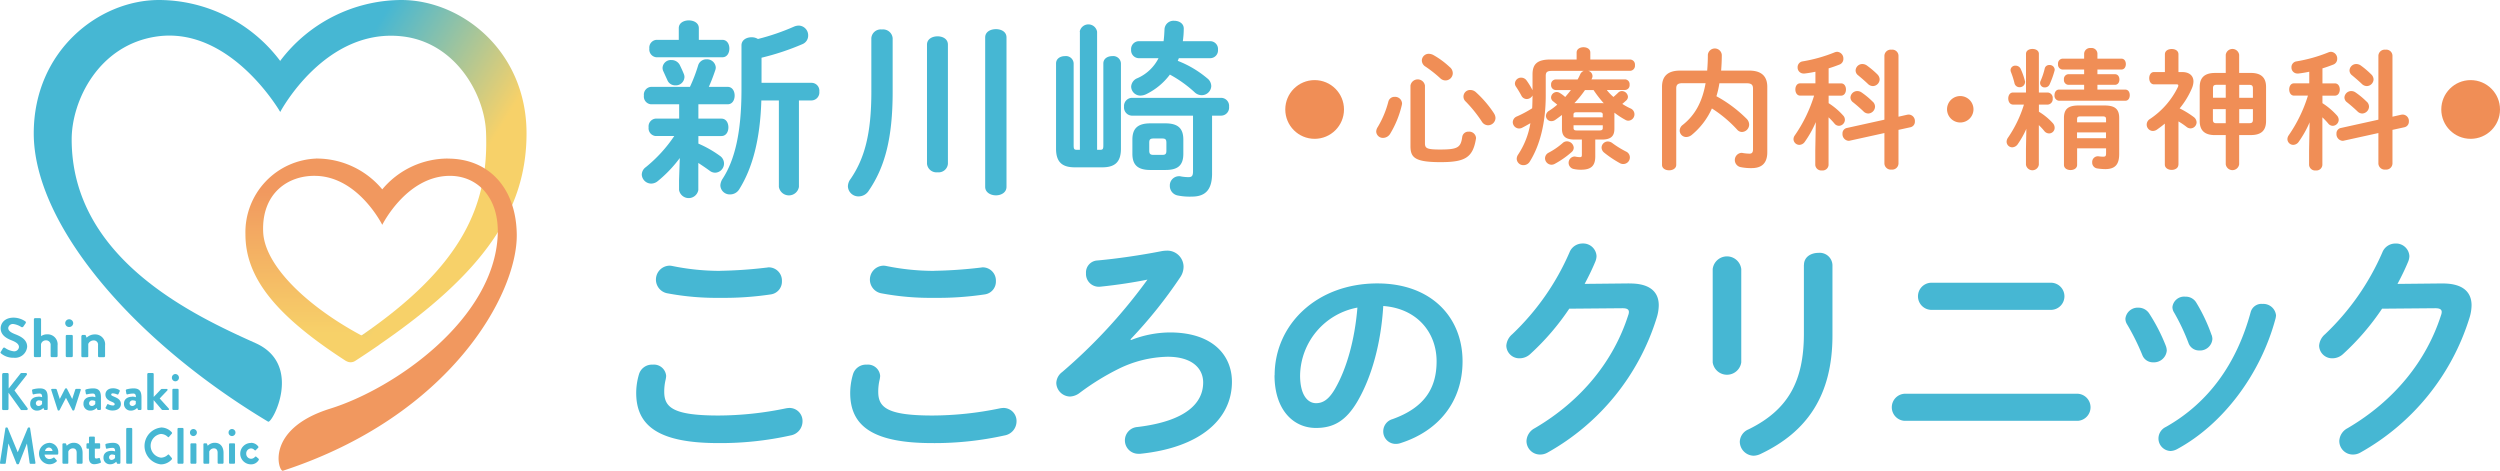 <svg xmlns="http://www.w3.org/2000/svg" xmlns:xlink="http://www.w3.org/1999/xlink" width="480" height="90.388" viewBox="0 0 480 90.388"><defs><style>.a{fill:#46b7d3;}.b{fill:#f08e56;}.c{fill:url(#a);}.d{fill:url(#b);}.e{fill:#f1985f;}</style><linearGradient id="a" x1="0.836" y1="0.753" x2="0.096" y2="0.113" gradientUnits="objectBoundingBox"><stop offset="0.21" stop-color="#f7d169"/><stop offset="0.79" stop-color="#46b7d3"/></linearGradient><linearGradient id="b" x1="0.5" y1="1" x2="0.5" gradientUnits="objectBoundingBox"><stop offset="0.14" stop-color="#f7d169"/><stop offset="0.85" stop-color="#f1985f"/></linearGradient></defs><g transform="translate(122.15 3.915)"><g transform="translate(1.071)"><path class="a" d="M103.94,29.469a24.574,24.574,0,0,1-4.209,4.425,2.016,2.016,0,0,1-1.3.51A1.821,1.821,0,0,1,96.62,32.67a1.8,1.8,0,0,1,.765-1.416,27.064,27.064,0,0,0,5.471-5.981H99.273A1.494,1.494,0,0,1,97.934,23.6a1.494,1.494,0,0,1,1.339-1.671H103.8V19.177H98.367a1.494,1.494,0,0,1-1.339-1.671,1.494,1.494,0,0,1,1.339-1.671h7.5a30.282,30.282,0,0,0,1.556-4.055,1.641,1.641,0,0,1,1.632-1.237,1.687,1.687,0,0,1,1.773,1.556,1.728,1.728,0,0,1-.1.548c-.434,1.275-.829,2.283-1.237,3.188h3.622c.905,0,1.339.829,1.339,1.671s-.434,1.671-1.339,1.671h-5.624v2.755h4.425c.905,0,1.339.829,1.339,1.671s-.434,1.671-1.339,1.671h-4.425v1.454a21.292,21.292,0,0,1,4.094,2.321,1.8,1.8,0,0,1,.829,1.518,1.768,1.768,0,0,1-1.709,1.747,1.741,1.741,0,0,1-1.02-.357c-.689-.51-1.454-1.02-2.206-1.518v5.19a1.877,1.877,0,0,1-3.7,0V33.779l.14-4.272Zm-.217-24.907c0-1.02.982-1.492,1.926-1.492s1.926.472,1.926,1.492V6.807H112.1c.905,0,1.339.829,1.339,1.671s-.434,1.671-1.339,1.671H99.413a1.494,1.494,0,0,1-1.339-1.671,1.494,1.494,0,0,1,1.339-1.671h4.311V4.562Zm1.084,9.463a1.648,1.648,0,0,1-1.734,1.518,1.614,1.614,0,0,1-1.556-1.046c-.255-.548-.4-.867-.727-1.594a1.531,1.531,0,0,1-.179-.765,1.593,1.593,0,0,1,1.709-1.454,1.778,1.778,0,0,1,1.632,1.02c.293.612.472.982.765,1.709a1.715,1.715,0,0,1,.1.612Zm10.955-6.16c0-1.046.982-1.556,1.926-1.556a2.267,2.267,0,0,1,1.237.332,43.444,43.444,0,0,0,6.887-2.359,2.456,2.456,0,0,1,.944-.217,1.867,1.867,0,0,1,1.811,1.926,1.764,1.764,0,0,1-1.084,1.632,48.571,48.571,0,0,1-7.869,2.614v4.821h9.641a1.507,1.507,0,0,1,1.454,1.671,1.54,1.54,0,0,1-1.454,1.709h-2.461v16.6a1.952,1.952,0,0,1-3.851,0v-16.6h-3.367c-.217,7.473-1.709,12.983-4.209,17a2.054,2.054,0,0,1-1.773,1.046,1.8,1.8,0,0,1-1.887-1.734,2.565,2.565,0,0,1,.434-1.275c2.359-3.622,3.622-8.953,3.622-17.115V7.878Z" transform="translate(-96.62 -3.07)"/><path class="a" d="M132.152,6.124a1.809,1.809,0,0,1,2.028-1.671,1.844,1.844,0,0,1,2.066,1.671V16.416c0,8.914-1.492,14.462-4.6,19a2.289,2.289,0,0,1-1.926,1.084,2.012,2.012,0,0,1-2.066-1.926,2.383,2.383,0,0,1,.51-1.416c2.678-3.915,3.992-8.659,3.992-16.783Zm10.687,1.237c0-1.084,1.02-1.594,2.028-1.594s1.989.51,1.989,1.594V30.24a1.792,1.792,0,0,1-1.989,1.632,1.827,1.827,0,0,1-2.028-1.632ZM154.01,5.984c0-1.084,1.02-1.594,2.066-1.594s2.028.51,2.028,1.594V34.666c0,1.084-1.02,1.632-2.028,1.632s-2.066-.548-2.066-1.632Z" transform="translate(-88.077 -2.707)"/><path class="a" d="M163.53,5.234a1.694,1.694,0,0,1,3.341,0V27.9h.65c.472,0,.548-.217.548-.867V11.33c0-.944.829-1.416,1.709-1.416a1.481,1.481,0,0,1,1.671,1.416V27.68c0,2.538-1.122,3.584-3.584,3.584h-5.292c-2.461,0-3.584-1.058-3.584-3.584V11.33c0-.944.829-1.416,1.709-1.416a1.481,1.481,0,0,1,1.671,1.416v15.7c0,.65.077.867.548.867h.65V5.234Zm25.417,27.189c0,3.265-1.377,4.464-3.915,4.464a11.507,11.507,0,0,1-2.678-.217,1.859,1.859,0,0,1-1.518-1.849,1.766,1.766,0,0,1,1.773-1.849,1.262,1.262,0,0,1,.357.038,8.363,8.363,0,0,0,1.454.14c.612,0,.867-.217.867-1.084V21.341H173.5a1.564,1.564,0,0,1-1.454-1.709,1.564,1.564,0,0,1,1.454-1.709h17.217a1.548,1.548,0,0,1,1.492,1.709,1.548,1.548,0,0,1-1.492,1.709h-1.773v11.1ZM188.59,7.045a1.5,1.5,0,0,1,1.492,1.632,1.5,1.5,0,0,1-1.492,1.632H182.57c-.077.179-.14.357-.217.51A19.989,19.989,0,0,1,188,14.161a1.915,1.915,0,0,1,.791,1.518,1.83,1.83,0,0,1-1.849,1.734,1.98,1.98,0,0,1-1.377-.587,23.662,23.662,0,0,0-4.719-3.367,12.49,12.49,0,0,1-4.425,3.7,2.709,2.709,0,0,1-1.2.332,1.766,1.766,0,0,1-1.811-1.709,1.852,1.852,0,0,1,1.2-1.632,8.23,8.23,0,0,0,4.055-3.839h-3.813A1.518,1.518,0,0,1,173.4,8.678a1.518,1.518,0,0,1,1.454-1.632h4.782c.1-.727.14-1.492.179-2.321A1.726,1.726,0,0,1,181.7,3.13c.905,0,1.849.51,1.811,1.556a17.524,17.524,0,0,1-.179,2.359h5.216Zm-11.5,24.728c-2.5,0-3.443-1.046-3.443-3.112V25.945c0-2.066.944-3.124,3.443-3.124h2.895c2.5,0,3.443,1.046,3.443,3.124v2.716c0,2.359-1.2,3.112-3.443,3.112h-2.895Zm2.257-2.895c.65,0,.829-.179.829-.829V26.557c0-.65-.179-.829-.829-.829H177.75c-.689,0-.867.179-.867.829v1.492c0,.689.255.829.867.829Z" transform="translate(-79.449 -3.053)"/></g><g transform="translate(0 42.837)"><path class="a" d="M95.78,64.422a12.734,12.734,0,0,1,.523-3.533A2.6,2.6,0,0,1,98.943,59a2.357,2.357,0,0,1,2.589,2.168,4.783,4.783,0,0,1-.089.663,9.864,9.864,0,0,0-.281,2.359c0,2.971,1.607,4.578,10.419,4.578a64.459,64.459,0,0,0,12.881-1.365,4.281,4.281,0,0,1,.752-.089,2.5,2.5,0,0,1,2.5,2.589,2.752,2.752,0,0,1-2.308,2.691,62.046,62.046,0,0,1-13.824,1.467c-11.363,0-15.8-3.214-15.8-9.629Zm16.094-23.44a86.05,86.05,0,0,0,8.914-.612c.14,0,.281-.051.421-.051a2.534,2.534,0,0,1,2.551,2.64,2.48,2.48,0,0,1-2.117,2.551,60.5,60.5,0,0,1-9.718.663,50.924,50.924,0,0,1-10.279-.893,2.677,2.677,0,0,1,.421-5.28,2.484,2.484,0,0,1,.612.051,45.765,45.765,0,0,0,9.195.944Z" transform="translate(-95.78 -35.74)"/><path class="a" d="M128,64.422a12.733,12.733,0,0,1,.523-3.533A2.6,2.6,0,0,1,131.163,59a2.357,2.357,0,0,1,2.589,2.168,4.783,4.783,0,0,1-.089.663,9.864,9.864,0,0,0-.281,2.359c0,2.971,1.607,4.578,10.419,4.578a64.459,64.459,0,0,0,12.881-1.365,4.281,4.281,0,0,1,.752-.089,2.5,2.5,0,0,1,2.5,2.589,2.752,2.752,0,0,1-2.308,2.691A62.046,62.046,0,0,1,143.8,74.063c-11.363,0-15.8-3.214-15.8-9.629Zm16.082-23.44A86.051,86.051,0,0,0,153,40.37c.14,0,.281-.051.421-.051a2.534,2.534,0,0,1,2.551,2.64,2.48,2.48,0,0,1-2.117,2.551,60.5,60.5,0,0,1-9.718.663,50.924,50.924,0,0,1-10.279-.893,2.677,2.677,0,0,1,.421-5.28,2.484,2.484,0,0,1,.612.051,45.764,45.764,0,0,0,9.195.944Z" transform="translate(-86.91 -35.74)"/><path class="a" d="M173.364,54.906a20.755,20.755,0,0,1,7.448-1.467c8.3,0,11.937,4.438,11.937,9.475,0,7.167-6.083,12.638-17.6,13.824h-.332a2.573,2.573,0,0,1-.23-5.139c9.527-1.135,12.638-4.719,12.638-8.545,0-2.64-2.028-4.948-6.836-4.948a22.283,22.283,0,0,0-9.475,2.359,47.735,47.735,0,0,0-7.448,4.617,3.264,3.264,0,0,1-1.8.663,2.687,2.687,0,0,1-2.64-2.589,2.738,2.738,0,0,1,1.135-2.117A102.442,102.442,0,0,0,176.527,43.3c-2.64.523-5.56.995-9.157,1.365h-.281a2.451,2.451,0,0,1-2.359-2.589,2.3,2.3,0,0,1,2.13-2.449c3.724-.332,8.3-.995,12.409-1.8a5.869,5.869,0,0,1,.893-.089,3.123,3.123,0,0,1,3.3,3.061,3.606,3.606,0,0,1-.663,2.079,88.969,88.969,0,0,1-9.527,11.886l.089.14Z" transform="translate(-78.367 -36.363)"/><path class="a" d="M191.905,60.307c0-9.692,8.034-17.637,19.716-17.637,10.368,0,16.362,6.5,16.362,14.959,0,7.69-4.553,13.34-11.86,15.686a2.786,2.786,0,0,1-.982.166,2.387,2.387,0,0,1-2.385-2.423,2.44,2.44,0,0,1,1.785-2.334C220.574,66.556,223,62.9,223,57.629c0-5.573-3.788-10.151-10.241-10.623-.421,7.052-2.168,13.429-4.808,18.058-2.334,4.119-4.846,5.356-8.124,5.356-4.336,0-7.945-3.482-7.945-10.113Zm4.884,0c0,3.915,1.53,5.356,3.061,5.356,1.314,0,2.461-.676,3.7-2.844,2.168-3.788,3.737-9.259,4.247-15.508A13.465,13.465,0,0,0,196.79,60.32Z" transform="translate(-69.323 -35.005)"/><path class="a" d="M250.35,44.337c3.788-.051,5.7,1.454,5.7,4.2a8.376,8.376,0,0,1-.408,2.423,44.828,44.828,0,0,1-20.889,25.812,2.885,2.885,0,0,1-1.5.408,2.6,2.6,0,0,1-2.6-2.6,2.913,2.913,0,0,1,1.594-2.461c9.08-5.331,15.151-13,17.931-21.667a1.866,1.866,0,0,0,.14-.638c0-.5-.37-.727-1.237-.727l-10.215.089a47.733,47.733,0,0,1-7.435,8.659,3.022,3.022,0,0,1-2.1.867,2.492,2.492,0,0,1-2.551-2.423,3.18,3.18,0,0,1,1.135-2.194A47.985,47.985,0,0,0,238.9,38.394a2.684,2.684,0,0,1,2.512-1.734,2.558,2.558,0,0,1,2.691,2.423,2.985,2.985,0,0,1-.23,1.046c-.587,1.416-1.275,2.831-2.053,4.285l8.532-.089Z" transform="translate(-59.718 -36.66)"/><path class="a" d="M263.334,59.1a2.771,2.771,0,0,1-5.484,0V41.169a2.763,2.763,0,0,1,5.484,0Zm12.039-18.709c0-1.556,1.365-2.321,2.78-2.321a2.45,2.45,0,0,1,2.691,2.321V53.935c0,11.541-4.923,18.517-13.735,22.713a3.379,3.379,0,0,1-1.365.37,2.724,2.724,0,0,1-2.691-2.691,2.679,2.679,0,0,1,1.683-2.372c7.614-3.737,10.623-9.259,10.623-18.377V40.391Z" transform="translate(-51.162 -36.272)"/><path class="a" d="M320.549,63.88a2.606,2.606,0,0,1,0,5.2h-33.3a2.606,2.606,0,0,1,0-5.2h33.3Zm-5.012-21.31a2.606,2.606,0,0,1,0,5.2H292.276a2.606,2.606,0,0,1,0-5.2Z" transform="translate(-43.745 -35.033)"/><path class="a" d="M327.785,54.225a2.615,2.615,0,0,1,.14.816,2.476,2.476,0,0,1-2.6,2.232,2.174,2.174,0,0,1-2.1-1.416,44.292,44.292,0,0,0-2.92-5.879,2.011,2.011,0,0,1-.319-1.1,2.383,2.383,0,0,1,2.512-2.1,2.461,2.461,0,0,1,2.1,1.186,34.324,34.324,0,0,1,3.188,6.249Zm18.479-8.162a2.446,2.446,0,0,1,2.64,2.194,3.654,3.654,0,0,1-.089.587c-2.869,10.764-10.126,20.341-18.887,25.085a2.877,2.877,0,0,1-1.275.37,2.409,2.409,0,0,1-2.321-2.423,2.46,2.46,0,0,1,1.416-2.194c8.162-4.6,13.595-12.128,16.286-22.037a2.15,2.15,0,0,1,2.232-1.594Zm-9.718,5.968a2.577,2.577,0,0,1,.14.778A2.385,2.385,0,0,1,334.174,55a2.165,2.165,0,0,1-2.1-1.5,39.816,39.816,0,0,0-2.742-5.79,1.973,1.973,0,0,1-.319-1.046,2.264,2.264,0,0,1,2.461-2,2.357,2.357,0,0,1,2.143,1.186,32.7,32.7,0,0,1,2.92,6.2Z" transform="translate(-34.057 -34.458)"/><path class="a" d="M372.72,44.337c3.788-.051,5.7,1.454,5.7,4.2a8.376,8.376,0,0,1-.408,2.423,44.828,44.828,0,0,1-20.889,25.812,2.885,2.885,0,0,1-1.5.408,2.6,2.6,0,0,1-2.6-2.6,2.913,2.913,0,0,1,1.594-2.461c9.08-5.331,15.151-13,17.931-21.667a1.867,1.867,0,0,0,.14-.638c0-.5-.37-.727-1.237-.727l-10.215.089a47.736,47.736,0,0,1-7.435,8.659,3.022,3.022,0,0,1-2.1.867,2.492,2.492,0,0,1-2.551-2.423,3.18,3.18,0,0,1,1.135-2.194,47.984,47.984,0,0,0,10.993-15.686,2.684,2.684,0,0,1,2.512-1.734,2.558,2.558,0,0,1,2.691,2.423,2.986,2.986,0,0,1-.229,1.046c-.587,1.416-1.275,2.831-2.053,4.285l8.532-.089Z" transform="translate(-26.029 -36.66)"/></g><g transform="translate(124.623 5.152)"><g transform="translate(17.459 0)"><path class="b" d="M210.735,16.364a1.333,1.333,0,0,1,1.416,1.263,1.878,1.878,0,0,1-.051.344,18.865,18.865,0,0,1-2.232,5.484,1.625,1.625,0,0,1-1.339.791,1.282,1.282,0,0,1-1.339-1.212,1.639,1.639,0,0,1,.293-.867,18.518,18.518,0,0,0,2.04-4.884,1.2,1.2,0,0,1,1.212-.918Zm3.035-2.168a1.408,1.408,0,0,1,2.78,0v11.07c0,.969.344,1.212,2.882,1.212,3.405,0,3.992-.37,4.272-2.41a1.183,1.183,0,0,1,1.237-1.02,1.315,1.315,0,0,1,1.416,1.186.706.706,0,0,1-.026.23c-.6,3.6-2.13,4.438-6.8,4.438-4.986,0-5.764-.918-5.764-3.1V14.183Zm7.575-3.52a1.545,1.545,0,0,1,.548,1.148,1.41,1.41,0,0,1-1.39,1.39,1.445,1.445,0,0,1-.995-.4,23.977,23.977,0,0,0-2.857-2.257,1.4,1.4,0,0,1-.7-1.173A1.321,1.321,0,0,1,217.29,8.1a1.964,1.964,0,0,1,.842.217,15.919,15.919,0,0,1,3.2,2.359Zm8.455,8.863a1.675,1.675,0,0,1,.293.893,1.437,1.437,0,0,1-1.441,1.39,1.415,1.415,0,0,1-1.186-.714,25.516,25.516,0,0,0-3.074-3.826,1.269,1.269,0,0,1,.918-2.232,1.574,1.574,0,0,1,.995.4,20.987,20.987,0,0,1,3.507,4.094Z" transform="translate(-207.19 -6.837)"/><path class="b" d="M245.821,15.348a8.763,8.763,0,0,0,1.263,1.314c.268-.242.574-.5.893-.816a1.026,1.026,0,0,1,.74-.319,1.187,1.187,0,0,1,1.148,1.1.986.986,0,0,1-.37.74c-.217.2-.472.421-.714.625a11.7,11.7,0,0,0,1.569.867,1.225,1.225,0,0,1-.408,2.359,1.15,1.15,0,0,1-.6-.179,15.339,15.339,0,0,1-2.079-1.365v3.1c0,1.518-.791,2.066-2.436,2.066h-1.237v3.227c0,1.811-.791,2.563-2.729,2.563a6.166,6.166,0,0,1-1.467-.153,1.213,1.213,0,0,1,.179-2.385.706.706,0,0,1,.23.026,5.086,5.086,0,0,0,.816.1c.319,0,.4-.1.4-.472V24.837h-1.39c-1.645,0-2.436-.548-2.436-2.066V20.118c-.421.319-.867.65-1.288.944a1.272,1.272,0,0,1-.74.242,1.029,1.029,0,0,1-1.046-1.02,1.167,1.167,0,0,1,.6-.969,12.557,12.557,0,0,0,1.569-1.173c-.268-.242-.548-.446-.765-.625a.968.968,0,0,1-.421-.765,1.109,1.109,0,0,1,1.071-1.046,1.209,1.209,0,0,1,.625.2,6.456,6.456,0,0,1,1.02.765c.37-.446.74-.867,1.1-1.339H236a.933.933,0,0,1-.893-1.02A.919.919,0,0,1,236,13.3h4.2a9.043,9.043,0,0,0,.5-.995,1.242,1.242,0,0,1,.676-.65h-6.109c-.944,0-1.186.255-1.186.969v3.7c0,5.369-1.148,9.68-3.048,12.715a1.4,1.4,0,0,1-1.212.714,1.268,1.268,0,0,1-1.314-1.212,1.5,1.5,0,0,1,.268-.816,15.37,15.37,0,0,0,2.359-6.032c-.5.293-.995.574-1.518.842a1.311,1.311,0,0,1-.676.179A1.24,1.24,0,0,1,227.75,21.5a1.216,1.216,0,0,1,.791-1.1,21.4,21.4,0,0,0,2.933-1.569c.051-.816.051-1.632.077-2.461a1.3,1.3,0,0,1-1.122.689,1.16,1.16,0,0,1-1.02-.65,19.562,19.562,0,0,0-1.046-1.734,1.066,1.066,0,0,1-.2-.625,1.182,1.182,0,0,1,1.212-1.1,1.284,1.284,0,0,1,.995.5,14.475,14.475,0,0,1,1.173,1.913V12.326c0-1.964.893-2.857,3.431-2.857h5.037V8.13c0-.689.676-1.02,1.314-1.02s1.314.319,1.314,1.02V9.469h7.652a.967.967,0,0,1,.918,1.071.976.976,0,0,1-.918,1.1h-8.047a1.079,1.079,0,0,1,.816.995,1.022,1.022,0,0,1-.1.446c-.026.077-.076.128-.1.2h6.427a.919.919,0,0,1,.893,1.02.919.919,0,0,1-.893,1.02h-3.431Zm-7.652,9.833a1.319,1.319,0,0,1,1.288,1.237,1.129,1.129,0,0,1-.4.816,17.234,17.234,0,0,1-3.227,2.257,1.287,1.287,0,0,1-.65.179,1.263,1.263,0,0,1-1.237-1.237,1.23,1.23,0,0,1,.689-1.071,13.9,13.9,0,0,0,2.678-1.836,1.164,1.164,0,0,1,.842-.344Zm6.861-5.114c0-.344-.179-.472-.65-.472h-4.323c-.5,0-.65.128-.65.472v.5h5.611v-.5Zm-.65,3.022c.472,0,.65-.128.65-.472v-.523h-5.611v.523c0,.421.268.472.65.472h4.323Zm.446-5.241a2.06,2.06,0,0,1,.4.026,22.429,22.429,0,0,1-1.964-2.538h-1.645a20.411,20.411,0,0,1-2.04,2.512h5.242Zm4.693,9.3a1.242,1.242,0,0,1,.714,1.1,1.27,1.27,0,0,1-1.263,1.288,1.333,1.333,0,0,1-.714-.2,20.726,20.726,0,0,1-2.959-1.989,1.294,1.294,0,0,1-.5-.969,1.212,1.212,0,0,1,1.212-1.173,1.489,1.489,0,0,1,.867.319,18.448,18.448,0,0,0,2.627,1.62Z" transform="translate(-201.53 -7.11)"/><path class="b" d="M261.239,13.957a17.427,17.427,0,0,1-.574,2.512,25.289,25.289,0,0,1,5.739,4.272,1.636,1.636,0,0,1,.548,1.173,1.433,1.433,0,0,1-1.39,1.416,1.221,1.221,0,0,1-.893-.421,24.155,24.155,0,0,0-4.872-4.094,13.969,13.969,0,0,1-3.851,5.063,1.739,1.739,0,0,1-1.071.421,1.252,1.252,0,0,1-1.263-1.237,1.4,1.4,0,0,1,.6-1.1c2.334-1.862,3.724-4.349,4.374-8h-4.425c-.944,0-1.212.319-1.212,1.02V29.643c0,.689-.676,1.046-1.365,1.046s-1.365-.344-1.365-1.046V14.671c0-1.938.995-3.124,3.456-3.124h5.216c.077-.944.128-1.938.128-3.01a1.343,1.343,0,0,1,2.678,0c0,1.046-.051,2.066-.128,3.01h5.407c2.436,0,3.456,1.186,3.456,3.124V27.207c0,2.206-1.148,3.061-3.01,3.061a9.621,9.621,0,0,1-2.155-.2,1.387,1.387,0,0,1,.166-2.729.911.911,0,0,1,.268.026,8.189,8.189,0,0,0,1.339.128c.421,0,.65-.23.65-.816V15c0-.689-.268-1.02-1.212-1.02h-5.241Z" transform="translate(-195.344 -7.058)"/><path class="b" d="M274.308,21.355a19.689,19.689,0,0,1-2.1,3.775,1.311,1.311,0,0,1-1.071.625,1.127,1.127,0,0,1-1.122-1.1,1.258,1.258,0,0,1,.255-.727,27.581,27.581,0,0,0,3.7-7.626h-2.653c-.65,0-.944-.6-.944-1.186s.293-1.173.918-1.173h2.933V11.714c-.727.153-1.416.268-2.092.344h-.179a1.141,1.141,0,0,1-1.148-1.186,1.121,1.121,0,0,1,.969-1.148,28.939,28.939,0,0,0,6.083-1.709,1.545,1.545,0,0,1,.548-.128,1.277,1.277,0,0,1,1.186,1.339,1.146,1.146,0,0,1-.714,1.1c-.689.268-1.39.523-2.117.74v2.882h2.385c.65,0,.944.6.944,1.173s-.293,1.186-.944,1.186h-2.385v1.441a13.316,13.316,0,0,1,2.78,2.359,1.2,1.2,0,0,1,.344.842,1.177,1.177,0,0,1-1.148,1.148,1.121,1.121,0,0,1-.867-.446,13.713,13.713,0,0,0-1.122-1.186v9.157a1.145,1.145,0,0,1-1.263,1.046,1.161,1.161,0,0,1-1.288-1.046v-2.78l.1-5.484Zm17.625-1.39a1,1,0,0,1,.268-.026,1.237,1.237,0,0,1,1.122,1.314,1.087,1.087,0,0,1-.867,1.122l-2.283.5v6.479a1.214,1.214,0,0,1-1.339,1.148,1.228,1.228,0,0,1-1.365-1.148V23.485l-6.657,1.467a.745.745,0,0,1-.242.026,1.28,1.28,0,0,1-1.148-1.365,1.051,1.051,0,0,1,.842-1.1l7.205-1.594V8.628a1.223,1.223,0,0,1,1.365-1.148,1.193,1.193,0,0,1,1.339,1.148v11.72l1.76-.4Zm-6.683-2.487a1.325,1.325,0,0,1,.421.944,1.364,1.364,0,0,1-1.314,1.314,1.316,1.316,0,0,1-.918-.421c-.6-.574-1.39-1.263-1.989-1.734a1.165,1.165,0,0,1-.5-.918,1.307,1.307,0,0,1,1.314-1.237,1.4,1.4,0,0,1,.791.242,15.214,15.214,0,0,1,2.181,1.811Zm.905-5.216a1.393,1.393,0,0,1,.4.918,1.327,1.327,0,0,1-1.288,1.288,1.38,1.38,0,0,1-.969-.421c-.6-.574-1.314-1.186-1.887-1.658a1.167,1.167,0,0,1-.472-.918,1.289,1.289,0,0,1,1.314-1.237,1.531,1.531,0,0,1,.791.242,17.253,17.253,0,0,1,2.117,1.785Z" transform="translate(-189.895 -7.008)"/><path class="b" d="M298.206,17a2.538,2.538,0,1,1-2.538-2.538A2.553,2.553,0,0,1,298.206,17Z" transform="translate(-183.53 -5.087)"/><path class="b" d="M305.913,22.687a17.212,17.212,0,0,1-1.645,2.959,1.363,1.363,0,0,1-1.071.65,1.089,1.089,0,0,1-1.1-1.1,1.414,1.414,0,0,1,.293-.791,23.263,23.263,0,0,0,3.035-6.313h-2.066c-.625,0-.944-.574-.944-1.173s.319-1.148.918-1.148h2.487V8.352c0-.65.625-.944,1.237-.944s1.237.293,1.237.944v7.422h1.709a1.027,1.027,0,0,1,.944,1.148,1.051,1.051,0,0,1-.944,1.173H308.3V19.46a11.911,11.911,0,0,1,2.678,2.206,1.321,1.321,0,0,1,.344.893,1.078,1.078,0,0,1-1.071,1.071,1.21,1.21,0,0,1-.944-.5,12.718,12.718,0,0,0-1.02-1.1v7.6a1.25,1.25,0,0,1-2.474,0V26.589l.076-3.9Zm-.293-9.169a.669.669,0,0,1,.025.217,1.032,1.032,0,0,1-1.071,1.02.978.978,0,0,1-.969-.791,15.311,15.311,0,0,0-.676-2.13,1.2,1.2,0,0,1-.076-.4.894.894,0,0,1,.969-.816,1.072,1.072,0,0,1,.969.6,13.1,13.1,0,0,1,.816,2.308Zm4.693-3.022a.949.949,0,0,1,1.02.893,1.093,1.093,0,0,1-.051.268,16.937,16.937,0,0,1-.944,2.589.976.976,0,0,1-.867.548.861.861,0,0,1-.867-1.212,13.282,13.282,0,0,0,.816-2.436.862.862,0,0,1,.893-.65Zm6.67,3.8h-3.035a.91.91,0,0,1-.842-1.02.91.91,0,0,1,.842-1.02h3.035v-.893h-4.145a.938.938,0,0,1-.867-1.046.938.938,0,0,1,.867-1.046h4.145V8.276a1.155,1.155,0,0,1,1.288-1.046,1.123,1.123,0,0,1,1.263,1.046V9.27h4.591c.6,0,.867.523.867,1.046s-.268,1.046-.867,1.046h-4.591v.893h3.354c.6,0,.867.5.867,1.02s-.268,1.02-.867,1.02h-3.354v.918h5.343c.6,0,.867.523.867,1.071s-.268,1.071-.867,1.071H312.162a.962.962,0,0,1-.867-1.071c0-.548.293-1.071.867-1.071h4.821Zm3.928,3.966c2.079,0,2.806.765,2.806,2.41v6.874c0,2.04-.765,2.933-2.7,2.933a10.747,10.747,0,0,1-1.518-.128,1.128,1.128,0,0,1-.969-1.186,1.091,1.091,0,0,1,1.02-1.148h.153a7.6,7.6,0,0,0,.842.077c.523,0,.65-.051.65-.74v-.867h-5.56v3.176c0,.676-.625.995-1.263.995s-1.263-.319-1.263-.995V20.672c0-1.645.714-2.41,2.806-2.41h5.012Zm-4.54,2.091c-.625,0-.74.128-.74.574V21.5h5.56v-.574c0-.446-.128-.574-.765-.574h-4.043Zm4.808,3.073h-5.56v1.122h5.56Z" transform="translate(-181.061 -7.077)"/><path class="b" d="M329.273,29.57c0,.676-.65,1.02-1.288,1.02s-1.314-.344-1.314-1.02V21.7c-.472.4-.969.765-1.467,1.122a1.463,1.463,0,0,1-.842.293,1.217,1.217,0,0,1-1.173-1.237,1.252,1.252,0,0,1,.6-1.046,15.5,15.5,0,0,0,5.395-6.16.9.9,0,0,0,.076-.293c0-.179-.128-.217-.421-.217h-4.247c-.625,0-.918-.6-.918-1.186s.293-1.173.918-1.173h2.092V8.4c0-.7.65-1.02,1.314-1.02s1.288.319,1.288,1.02v3.405h.727c1.339,0,2.155.689,2.155,1.811a3.556,3.556,0,0,1-.293,1.288,15.643,15.643,0,0,1-2.359,3.877,17.243,17.243,0,0,1,2.653,1.62,1.337,1.337,0,0,1,.6,1.046,1.187,1.187,0,0,1-1.173,1.173,1.253,1.253,0,0,1-.765-.293,13.472,13.472,0,0,0-1.543-1.046V29.6ZM338.366,8.49a1.3,1.3,0,0,1,2.576,0v3.482h2.232c2.04,0,2.933.944,2.933,2.7V21.2c0,1.964-1.071,2.7-2.933,2.7h-2.232v5.611a1.3,1.3,0,0,1-2.576,0V23.908H336.3c-2.04,0-2.933-.944-2.933-2.7v-6.53c0-1.76.893-2.7,2.933-2.7h2.066V8.49Zm0,8.251V14.254h-1.76c-.548,0-.689.2-.689.689v1.785h2.461Zm0,4.884v-2.7H335.9v2.015c0,.5.179.689.689.689h1.76Zm2.589-4.884h2.627V14.955c0-.5-.153-.689-.689-.689h-1.938v2.487Zm0,2.181v2.7h1.938c.548,0,.689-.2.689-.689V18.921h-2.627Z" transform="translate(-175.255 -7.036)"/><path class="b" d="M348.668,21.355a19.685,19.685,0,0,1-2.1,3.775,1.311,1.311,0,0,1-1.071.625,1.127,1.127,0,0,1-1.122-1.1,1.332,1.332,0,0,1,.242-.727,27.582,27.582,0,0,0,3.7-7.626h-2.653c-.65,0-.944-.6-.944-1.186s.293-1.173.918-1.173h2.933V11.714c-.727.153-1.416.268-2.092.344H346.3a1.141,1.141,0,0,1-1.148-1.186,1.121,1.121,0,0,1,.969-1.148A28.939,28.939,0,0,0,352.2,8.016a1.545,1.545,0,0,1,.548-.128,1.277,1.277,0,0,1,1.186,1.339,1.146,1.146,0,0,1-.714,1.1c-.689.268-1.39.523-2.117.74v2.882h2.385c.65,0,.944.6.944,1.173s-.293,1.186-.944,1.186H351.1v1.441a13.316,13.316,0,0,1,2.78,2.359,1.265,1.265,0,0,1,.344.842,1.177,1.177,0,0,1-1.148,1.148,1.121,1.121,0,0,1-.867-.446,13.7,13.7,0,0,0-1.122-1.186v9.157a1.145,1.145,0,0,1-1.262,1.046,1.161,1.161,0,0,1-1.288-1.046v-2.78l.1-5.484Zm17.638-1.39a1,1,0,0,1,.268-.026,1.228,1.228,0,0,1,1.122,1.314,1.087,1.087,0,0,1-.867,1.122l-2.283.5v6.479a1.214,1.214,0,0,1-1.339,1.148,1.228,1.228,0,0,1-1.365-1.148V23.485l-6.657,1.467a.745.745,0,0,1-.242.026,1.28,1.28,0,0,1-1.148-1.365,1.051,1.051,0,0,1,.842-1.1l7.205-1.594V8.628a1.223,1.223,0,0,1,1.365-1.148,1.193,1.193,0,0,1,1.339,1.148v11.72l1.76-.4Zm-6.683-2.487a1.325,1.325,0,0,1,.421.944,1.364,1.364,0,0,1-1.314,1.314,1.316,1.316,0,0,1-.918-.421c-.6-.574-1.39-1.263-1.989-1.734a1.165,1.165,0,0,1-.5-.918,1.307,1.307,0,0,1,1.314-1.237,1.4,1.4,0,0,1,.791.242,15.214,15.214,0,0,1,2.181,1.811Zm.893-5.216a1.392,1.392,0,0,1,.4.918,1.327,1.327,0,0,1-1.288,1.288,1.38,1.38,0,0,1-.969-.421c-.6-.574-1.314-1.186-1.887-1.658a1.167,1.167,0,0,1-.472-.918,1.289,1.289,0,0,1,1.314-1.237,1.532,1.532,0,0,1,.791.242,16.247,16.247,0,0,1,2.1,1.785Z" transform="translate(-169.424 -7.008)"/></g><circle class="b" cx="5.637" cy="5.637" r="5.637" transform="translate(0 6.313)"/><circle class="b" cx="5.637" cy="5.637" r="5.637" transform="translate(221.954 6.313)"/></g></g><g transform="translate(0 60.985)"><path class="a" d="M.145,54.362l.4-.663a.265.265,0,0,1,.383-.077,3.661,3.661,0,0,0,1.683.663.911.911,0,0,0,1.007-.816c0-.548-.485-.918-1.416-1.288C1.152,51.773.106,51.136.106,49.873c0-.956.74-2.053,2.5-2.053a4.135,4.135,0,0,1,2.232.714.259.259,0,0,1,.064.357l-.421.612a.3.3,0,0,1-.4.128,3.761,3.761,0,0,0-1.543-.587.9.9,0,0,0-.982.752c0,.5.408.842,1.314,1.2,1.084.421,2.321,1.033,2.321,2.41a2.325,2.325,0,0,1-2.563,2.117,3.647,3.647,0,0,1-2.449-.829c-.1-.1-.153-.153-.051-.319Z" transform="translate(0.023 -47.82)"/><path class="a" d="M5.1,48.1a.222.222,0,0,1,.217-.2h.944a.222.222,0,0,1,.217.2v3.252A2.04,2.04,0,0,1,7.663,51a1.926,1.926,0,0,1,1.989,2.13v2.053a.222.222,0,0,1-.217.2H8.531a.213.213,0,0,1-.217-.2V53.116a.859.859,0,0,0-.88-.956.947.947,0,0,0-.969.752v2.27c0,.115-.064.2-.23.2H5.317a.222.222,0,0,1-.217-.2V48.1Z" transform="translate(1.406 -47.798)"/><path class="a" d="M9.82,48.81a.743.743,0,0,1,.752-.74.765.765,0,0,1,.778.74.757.757,0,0,1-.778.74A.735.735,0,0,1,9.82,48.81Zm.1,2.461a.213.213,0,0,1,.217-.2h.918a.213.213,0,0,1,.217.2v3.864a.222.222,0,0,1-.217.2h-.918a.222.222,0,0,1-.217-.2Z" transform="translate(2.705 -47.751)"/><path class="a" d="M12.276,50.646a.213.213,0,0,1,.217-.2h.421a.2.2,0,0,1,.191.128l.153.4a2.258,2.258,0,0,1,1.569-.625A1.9,1.9,0,0,1,16.8,52.47v2.053a.222.222,0,0,1-.217.2h-.918a.213.213,0,0,1-.217-.2V52.406a.8.8,0,0,0-.829-.905,1.12,1.12,0,0,0-1.046.676v2.347c0,.153-.064.2-.281.2h-.829a.222.222,0,0,1-.217-.2V50.659Z" transform="translate(3.374 -47.126)"/><path class="a" d="M.346,56.4a.229.229,0,0,1,.217-.242h.791a.238.238,0,0,1,.217.242v2.742l2.27-2.882s.089-.1.166-.1H4.9a.224.224,0,0,1,.14.37L2.692,59.514,5.2,62.919a.23.23,0,0,1-.166.357H4.057a.188.188,0,0,1-.166-.077L1.544,59.935v3.1a.238.238,0,0,1-.217.242H.537a.229.229,0,0,1-.217-.242V56.415Z" transform="translate(0.09 -45.524)"/><path class="a" d="M6.119,60.051a2.341,2.341,0,0,1,.714.115c0-.523-.153-.7-.51-.7a4.281,4.281,0,0,0-1.1.153c-.14.038-.2-.051-.23-.179l-.089-.523a.2.2,0,0,1,.14-.255,5.308,5.308,0,0,1,1.339-.191c1.224,0,1.518.663,1.518,1.76v2.206a.2.2,0,0,1-.191.191H7.356c-.064,0-.115-.026-.166-.14l-.115-.268a1.653,1.653,0,0,1-1.2.523,1.27,1.27,0,0,1-1.326-1.39c0-.727.574-1.275,1.569-1.275Zm.026,1.811a.86.86,0,0,0,.676-.4v-.561a1.458,1.458,0,0,0-.548-.128.57.57,0,0,0-.638.548.492.492,0,0,0,.51.523Z" transform="translate(1.254 -44.888)"/><path class="a" d="M7.725,58.8c-.064-.128.026-.23.166-.23h.7s.153.051.179.128l.587,1.811h0l1.007-1.951a.218.218,0,0,1,.153-.089h.077a.15.15,0,0,1,.153.089l.995,1.951h0l.587-1.811c.038-.115.115-.128.23-.128H13.2c.14,0,.23.1.179.23L12.15,62.615a.26.26,0,0,1-.179.115h-.038a.162.162,0,0,1-.153-.089l-1.237-2.359h0L9.319,62.64a.259.259,0,0,1-.153.089H9.115a.158.158,0,0,1-.166-.115L7.725,58.8Z" transform="translate(2.122 -44.888)"/><path class="a" d="M14.139,60.051a2.341,2.341,0,0,1,.714.115c0-.523-.153-.7-.51-.7a4.281,4.281,0,0,0-1.1.153c-.14.038-.2-.051-.23-.179l-.089-.523a.2.2,0,0,1,.14-.255,5.308,5.308,0,0,1,1.339-.191c1.224,0,1.518.663,1.518,1.76v2.206a.2.2,0,0,1-.191.191h-.357c-.064,0-.115-.026-.166-.14l-.115-.268a1.653,1.653,0,0,1-1.2.523,1.27,1.27,0,0,1-1.326-1.39c0-.727.574-1.275,1.569-1.275Zm.013,1.811a.86.86,0,0,0,.676-.4v-.561a1.458,1.458,0,0,0-.548-.128.57.57,0,0,0-.638.548.492.492,0,0,0,.51.523Z" transform="translate(3.462 -44.888)"/><path class="a" d="M15.921,62.146l.268-.548a.151.151,0,0,1,.23-.077,2.17,2.17,0,0,0,.893.242c.191,0,.332-.077.332-.255s-.14-.293-.663-.51c-.752-.306-1.11-.727-1.11-1.339s.446-1.2,1.441-1.2a2.238,2.238,0,0,1,1.212.319.214.214,0,0,1,.089.268l-.242.523a.2.2,0,0,1-.242.077,2.273,2.273,0,0,0-.816-.217c-.242,0-.332.1-.332.23,0,.179.179.242.536.4.752.306,1.326.638,1.326,1.428,0,.676-.574,1.237-1.569,1.237a2.3,2.3,0,0,1-1.314-.37.177.177,0,0,1-.064-.217Z" transform="translate(4.371 -44.891)"/><path class="a" d="M20.239,60.051a2.341,2.341,0,0,1,.714.115c0-.523-.153-.7-.51-.7a4.281,4.281,0,0,0-1.1.153c-.14.038-.2-.051-.23-.179l-.089-.523a.2.2,0,0,1,.14-.255,5.308,5.308,0,0,1,1.339-.191c1.224,0,1.518.663,1.518,1.76v2.206a.2.2,0,0,1-.191.191h-.357c-.064,0-.115-.026-.166-.14l-.115-.268a1.653,1.653,0,0,1-1.2.523,1.27,1.27,0,0,1-1.326-1.39c0-.727.574-1.275,1.569-1.275Zm.013,1.811a.86.86,0,0,0,.676-.4v-.561a1.458,1.458,0,0,0-.548-.128.57.57,0,0,0-.638.548.492.492,0,0,0,.51.523Z" transform="translate(5.142 -44.888)"/><path class="a" d="M22.183,56.351a.2.2,0,0,1,.191-.191h.842a.2.2,0,0,1,.191.191v4.4l1.352-1.416A.351.351,0,0,1,25,59.208h.893a.172.172,0,0,1,.128.293l-1.467,1.543L26.3,62.983a.163.163,0,0,1-.128.281H25.116s-.14-.038-.166-.077l-1.556-1.824v1.722a.2.2,0,0,1-.191.191h-.842a.2.2,0,0,1-.191-.191V56.364Z" transform="translate(6.105 -45.524)"/><path class="a" d="M25.88,57.011a.684.684,0,0,1,.663-.7.705.705,0,0,1,.689.7.7.7,0,0,1-.689.7A.676.676,0,0,1,25.88,57.011Zm.089,2.334a.188.188,0,0,1,.191-.191h.816a.188.188,0,0,1,.191.191v3.673a.2.2,0,0,1-.191.191h-.816a.2.2,0,0,1-.191-.191Z" transform="translate(7.126 -45.483)"/><path class="a" d="M1.033,64.513a.155.155,0,0,1,.153-.153h.14a.166.166,0,0,1,.153.1l1.913,4.629h.026l1.913-4.629s.064-.1.153-.1h.14a.147.147,0,0,1,.153.153L6.8,71.106c.026.14-.038.23-.153.23H5.854a.189.189,0,0,1-.166-.153l-.51-3.711H5.153L3.635,71.323s-.064.1-.153.1H3.329a.172.172,0,0,1-.153-.1L1.633,67.472H1.607L1.1,71.183a.176.176,0,0,1-.153.153H.166c-.115,0-.179-.089-.166-.23Z" transform="translate(0.001 -43.267)"/><path class="a" d="M7.8,66.67a1.765,1.765,0,0,1,1.773,1.824,1.974,1.974,0,0,1-.013.268.171.171,0,0,1-.179.166H6.941a.912.912,0,0,0,.918.854,1.278,1.278,0,0,0,.74-.242c.089-.064.179-.077.242,0l.4.459a.17.17,0,0,1,0,.255,2.018,2.018,0,0,1-1.416.536,2.056,2.056,0,0,1-.013-4.106Zm.663,1.569a.717.717,0,0,0-.689-.663.755.755,0,0,0-.74.663Z" transform="translate(1.618 -42.631)"/><path class="a" d="M9.4,66.953a.194.194,0,0,1,.179-.191h.357a.182.182,0,0,1,.166.115l.128.357a1.866,1.866,0,0,1,1.339-.574c1.212,0,1.7.931,1.7,1.951V70.5a.194.194,0,0,1-.179.191h-.778a.185.185,0,0,1-.179-.191V68.56c0-.51-.255-.829-.714-.829a.955.955,0,0,0-.893.612V70.5c0,.14-.051.191-.242.191h-.7A.194.194,0,0,1,9.4,70.5V66.953Z" transform="translate(2.589 -42.633)"/><path class="a" d="M13.5,68.051h-.319a.184.184,0,0,1-.166-.191V67.2a.184.184,0,0,1,.166-.191H13.5V65.921a.194.194,0,0,1,.179-.191h.778a.172.172,0,0,1,.166.179v1.1h.842a.178.178,0,0,1,.179.191v.663a.185.185,0,0,1-.179.191h-.842V69.62c0,.281.14.319.293.319a1.615,1.615,0,0,0,.472-.1.139.139,0,0,1,.2.1l.191.612a.165.165,0,0,1-.1.23,3.613,3.613,0,0,1-1.135.255c-.727,0-1.059-.472-1.059-1.263V68.051Z" transform="translate(3.586 -42.889)"/><path class="a" d="M17.123,68.213a2.417,2.417,0,0,1,.689.1c0-.5-.14-.676-.5-.676a3.966,3.966,0,0,0-1.059.153c-.128.038-.2-.051-.217-.179l-.089-.51a.191.191,0,0,1,.128-.242,5.078,5.078,0,0,1,1.288-.191c1.186,0,1.467.638,1.467,1.709v2.13a.194.194,0,0,1-.179.191h-.344c-.064,0-.115-.026-.166-.14l-.115-.268a1.622,1.622,0,0,1-1.161.5A1.232,1.232,0,0,1,15.58,69.45c0-.7.548-1.237,1.518-1.237Zm.026,1.734a.855.855,0,0,0,.65-.383v-.536a1.476,1.476,0,0,0-.536-.115.546.546,0,0,0-.612.536.486.486,0,0,0,.5.51Z" transform="translate(4.291 -42.631)"/><path class="a" d="M19,64.621a.194.194,0,0,1,.179-.191h.8a.194.194,0,0,1,.179.191v6.491a.194.194,0,0,1-.179.191h-.8A.194.194,0,0,1,19,71.113Z" transform="translate(5.232 -43.247)"/><path class="a" d="M24.887,64.36a2.76,2.76,0,0,1,2.1.918.2.2,0,0,1,0,.281l-.536.612a.131.131,0,0,1-.217,0A1.964,1.964,0,0,0,24.9,65.6a2.3,2.3,0,0,0,.013,4.553,1.938,1.938,0,0,0,1.326-.561.147.147,0,0,1,.217,0l.536.625a.23.23,0,0,1,0,.268,2.8,2.8,0,0,1-2.1.956,3.558,3.558,0,0,1,0-7.065Z" transform="translate(5.989 -43.267)"/><path class="a" d="M26.72,64.621a.194.194,0,0,1,.179-.191h.8a.194.194,0,0,1,.179.191v6.491a.194.194,0,0,1-.179.191h-.8a.194.194,0,0,1-.179-.191Z" transform="translate(7.358 -43.247)"/><path class="a" d="M28.6,65.266a.659.659,0,0,1,.65-.676.676.676,0,0,1,0,1.352A.659.659,0,0,1,28.6,65.266Zm.089,2.257a.194.194,0,0,1,.179-.191h.791a.185.185,0,0,1,.179.191v3.545a.194.194,0,0,1-.179.191h-.791a.194.194,0,0,1-.179-.191Z" transform="translate(7.875 -43.203)"/><path class="a" d="M30.62,66.953a.194.194,0,0,1,.179-.191h.357a.182.182,0,0,1,.166.115l.128.357a1.866,1.866,0,0,1,1.339-.574c1.212,0,1.7.931,1.7,1.951V70.5a.194.194,0,0,1-.179.191h-.778a.185.185,0,0,1-.179-.191V68.56c0-.51-.255-.829-.714-.829a.955.955,0,0,0-.893.612V70.5c0,.14-.051.191-.242.191h-.7a.194.194,0,0,1-.179-.191V66.953Z" transform="translate(8.431 -42.633)"/><path class="a" d="M34.41,65.266a.659.659,0,0,1,.65-.676.676.676,0,0,1,0,1.352A.659.659,0,0,1,34.41,65.266Zm.089,2.257a.194.194,0,0,1,.179-.191h.791a.185.185,0,0,1,.179.191v3.545a.194.194,0,0,1-.179.191h-.791a.194.194,0,0,1-.179-.191Z" transform="translate(9.475 -43.203)"/><path class="a" d="M38.218,66.67a1.694,1.694,0,0,1,1.4.7.2.2,0,0,1-.051.281l-.434.434c-.089.077-.166.025-.242-.026a.891.891,0,0,0-.65-.319.968.968,0,0,0-.931.995.957.957,0,0,0,.918.995,1,1,0,0,0,.765-.37.178.178,0,0,1,.242-.026l.408.357a.207.207,0,0,1,.064.281,1.678,1.678,0,0,1-1.5.829,2.053,2.053,0,0,1,.013-4.106Z" transform="translate(9.965 -42.631)"/></g><g transform="translate(6.48)"><path class="a" d="M52.394,11.695A29.224,29.224,0,0,0,29.132,0C17.565,0,5.08,9.794,5.08,25.608c0,17.217,18.581,39.5,44.993,55.348.778.459,6.8-10.942-2.4-15.074C35.8,60.551,12.362,49.686,12.362,26.756c0-7.41,5.165-18.16,16.375-19.754C42.893,5,52.394,21.476,52.394,21.476s.51-4.03.51-5.637a18.641,18.641,0,0,0-.523-4.157Z" transform="translate(-5.08)"/><path class="c" d="M42.369,21.489S51.028,5.114,66.039,7.014C76.05,8.289,81.572,18.071,81.878,25.328c.561,13.914-4.323,25.646-23.988,39.139.6,2.5,3.558,1.671,3.558,1.671C81.419,52.4,89.657,40.414,89.657,25.608,89.657,9.782,77.172,0,65.6,0A29.325,29.325,0,0,0,42.356,11.695a13.9,13.9,0,0,0-.816,4.2,33.474,33.474,0,0,0,.829,5.6Z" transform="translate(4.958 0)"/><g transform="translate(40.644 30.441)"><path class="d" d="M50.659,23.87A14.157,14.157,0,0,0,36.95,38.421c0,8.3,5.764,15.571,19.27,24.295.038.026.14.064.191.089a1.6,1.6,0,0,0,1.62-.089c1.645-1.059,3.188-2.1,4.693-3.137C51,54.158,40.674,45.27,40.355,37.975c-.319-7.4,4.757-10.993,10.3-10.776a4.213,4.213,0,0,0,.306-1.543,5.882,5.882,0,0,0-.306-1.785Z" transform="translate(-36.95 -23.87)"/><path class="e" d="M74.422,23.87a16.417,16.417,0,0,0-12.574,5.917A16.394,16.394,0,0,0,49.273,23.87a3.64,3.64,0,0,0-.561,1.607,4.415,4.415,0,0,0,.561,1.722c8.073.319,12.574,9.4,12.574,9.4s4.5-9.08,12.574-9.4c5.56-.217,9.935,4.055,9.59,11.439-.752,16.056-19.652,29.345-32.15,33.247-12.638,3.941-9.935,12.2-9.08,11.924C75,73.262,87.774,49.848,87.672,38.51c-.089-8.978-5.356-14.628-13.25-14.628Z" transform="translate(-35.576 -23.87)"/></g></g></svg>